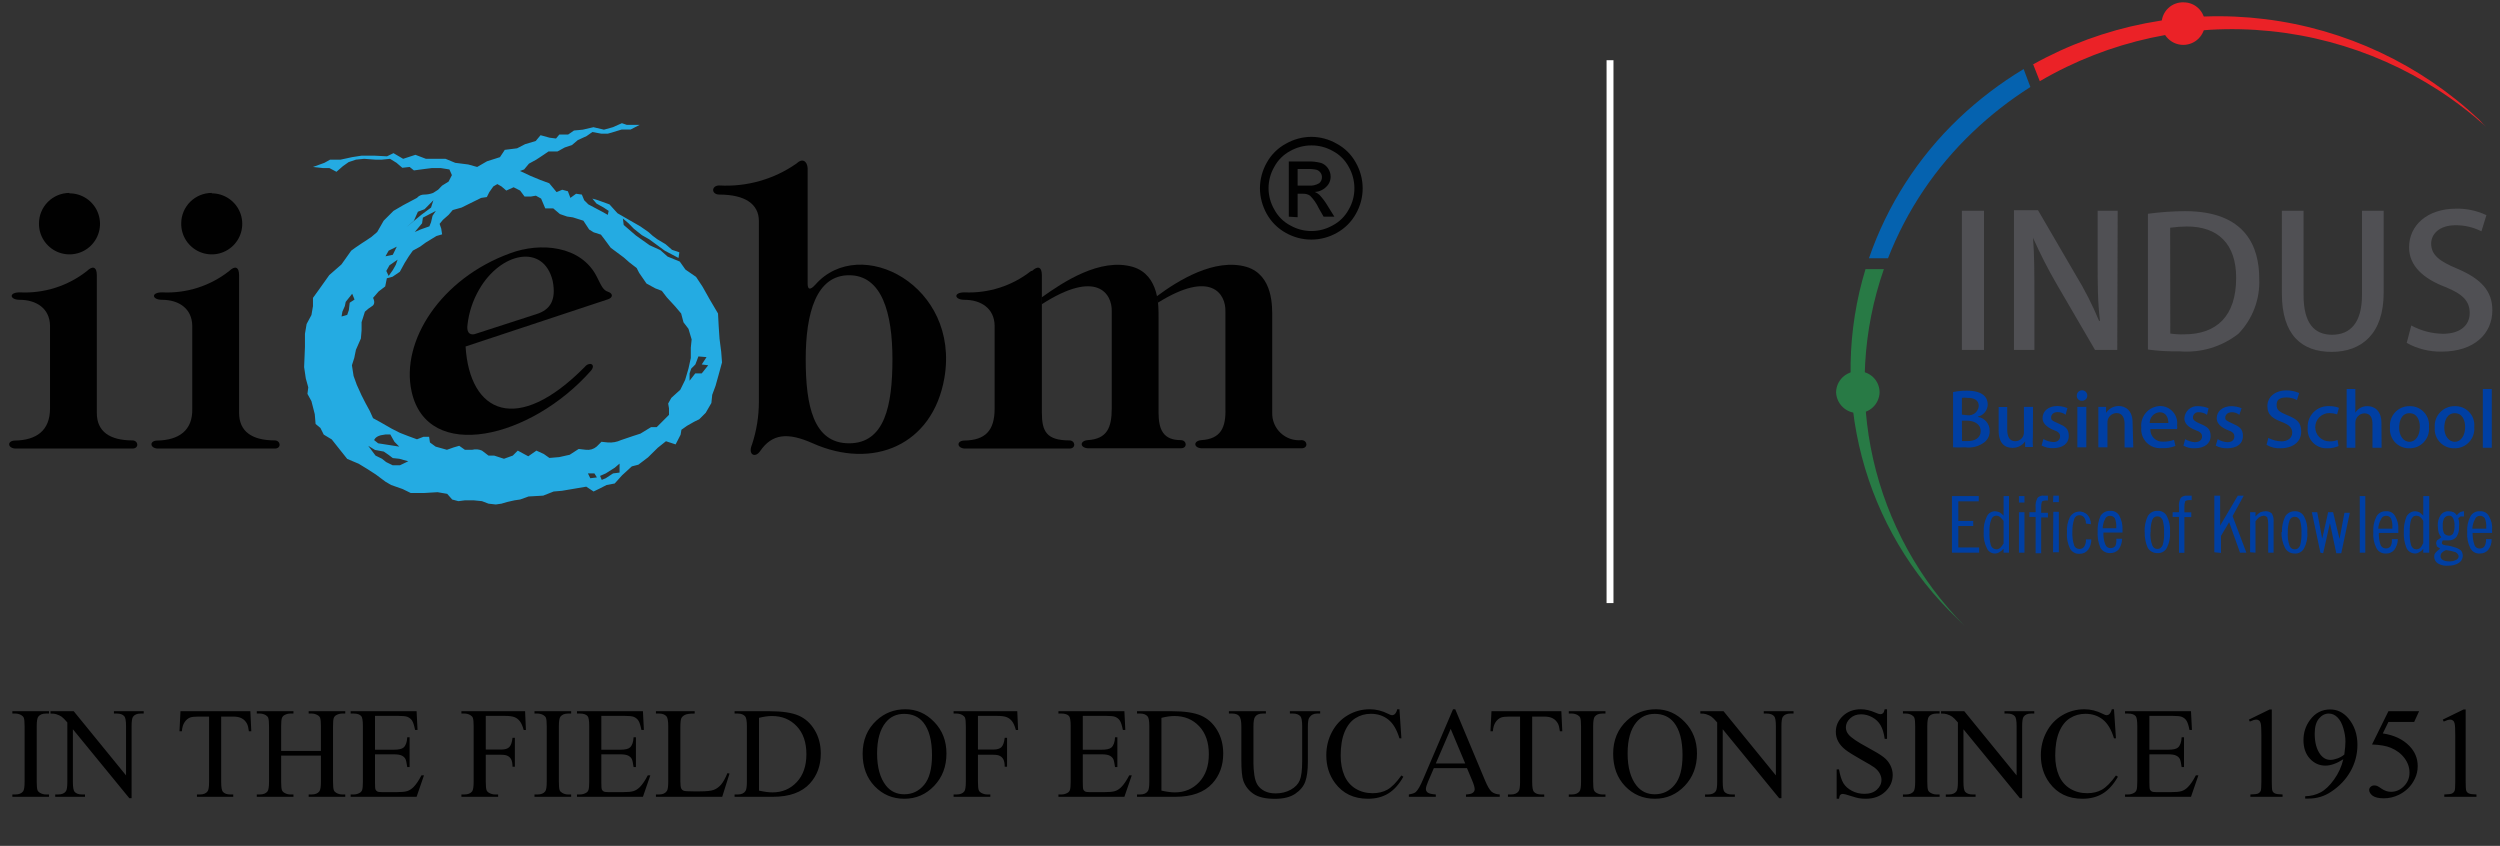 <svg width="266" height="90" viewBox="0 0 266 90" fill="none" xmlns="http://www.w3.org/2000/svg">
<rect x="0" y="0" width="266" height="90" fill="#333333" stroke="none"/>
<g clip-path="url(#clip0_570_23435)">
<path fill-rule="evenodd" clip-rule="evenodd" d="M43.439 49.078L42.483 48.813L41.793 48.74L41.352 48.402L40.838 48.049L39.897 47.873L39.177 47.432L39.956 48.475L40.647 48.813L41.088 49.166L41.778 49.504H42.557L43.439 49.078ZM42.483 47.52L41.969 47.006L41.528 46.227H41.014L40.5 46.315C39.897 46.477 39.809 46.829 39.809 46.829L40.235 47.167L42.483 47.52ZM37.473 31.254L37.723 31.871L37.208 32.209L37.12 32.988L36.944 33.502L36.341 33.678L36.43 33.164L36.694 32.562L36.782 32.121L37.473 31.254ZM42.307 27.624L41.44 28.227L41.102 28.829L41.352 29.358L41.793 28.741L42.116 28.168L42.307 27.624ZM42.219 26.243L41.352 26.669L41.014 27.272L41.793 27.11L42.219 26.243ZM46.377 22.437L46.025 22.952L45.863 23.642L45.687 24.083L44.732 24.421L44.129 24.686L44.908 23.76L44.996 23.157L46.377 22.437ZM46.113 21.306L45.172 22.261L44.467 22.526L44.041 23.481L43.262 24.157L44.82 22.863L45.863 22.085L46.113 21.306ZM65.921 49.327L65.406 49.768L64.451 50.371L63.849 50.635L64.025 51.061L64.451 50.885L65.23 50.371L65.921 50.282V49.327ZM62.556 50.371H63.246L63.511 50.797L62.805 50.885L62.556 50.371ZM74.311 37.925L75.178 37.998L74.663 38.777L75.354 38.865L74.663 39.732H73.973L73.37 40.511V39.732L73.547 39.218L73.987 38.777L74.311 37.925ZM53.871 20.277L53.357 19.837L52.916 19.587L52.49 19.837L52.064 20.439L51.8 20.968L51.197 21.056L50.33 21.482L49.111 22.085L48.17 22.349L47.729 22.863L47.127 23.392L46.774 23.819L46.95 24.333L47.039 24.935L46.436 25.112L45.305 25.802L44.702 26.243L43.924 26.669L43.497 27.272L43.057 27.977L42.542 28.917L41.764 29.446L41.161 29.608L40.985 30.475L40.294 31.004L39.692 31.695C39.692 31.695 40.03 32.297 39.603 32.562C39.322 32.733 39.061 32.935 38.825 33.164L38.472 34.281V35.148L38.399 36.015L37.87 37.219L37.693 38.087L37.444 38.865L37.62 39.997L37.958 40.937L38.472 42.069L38.913 42.935L39.339 43.714L39.692 44.493L40.471 44.919L41.675 45.61L42.542 46.051L43.409 46.389L44.364 46.741L45.055 46.477H45.657L45.746 47.079L46.348 47.52L47.553 47.858L48.258 47.608L48.861 47.432L49.463 47.858H50.242C50.59 47.77 50.957 47.801 51.285 47.946L51.976 48.475H52.578L53.622 48.813L54.562 48.475L55.091 47.946L56.208 48.549L57.075 47.946L57.853 48.299L58.456 48.725L59.499 48.637L60.616 48.387L61.571 47.77L62.35 47.858C62.551 47.883 62.756 47.866 62.951 47.808C63.146 47.749 63.326 47.652 63.481 47.52L63.996 47.006L64.686 47.079C65.16 47.115 65.636 47.029 66.067 46.829L67.361 46.389L68.139 46.139L69.271 45.448H69.873L71.181 44.14V43.45L71.093 42.935L71.431 42.333L72.386 41.466L72.9 40.423L73.253 39.218L73.503 38.087V36.984L73.591 36.117L73.253 34.986L72.724 34.295L72.474 33.355L71.813 32.576L70.946 31.636L70.417 30.945L69.726 30.681L68.786 30.166C68.433 29.637 68.007 29.035 68.007 29.035L67.743 28.521L66.964 27.918L66.361 27.389L64.98 26.361L64.275 25.406L63.937 24.965L63.158 24.715L62.688 24.421L62.071 23.481L60.954 23.128L60.337 23.04L59.573 22.775L58.867 22.173H58.015L57.574 21.13L57.016 20.821L56.502 20.909H55.811L55.341 20.277L54.65 19.925L53.871 20.277ZM33.3 17.765L34.519 17.324L35.122 16.986H36.239L37.458 16.721L38.487 16.56H39.794L41.176 16.633L41.866 16.295L42.895 16.898L44.203 16.472L45.319 16.898H47.406L48.435 17.324L49.816 17.5L50.771 17.765L51.814 17.162L53.196 16.721L53.71 15.943L55.017 15.781L55.87 15.34L57.001 15.002L57.516 14.385L58.471 14.65L59.161 14.738L59.514 14.312H60.454L61.072 13.886L62.012 13.797L63.143 13.533L64.26 13.797L65.215 13.533L66.17 13.107L66.685 13.283H68.066L67.096 13.783H66.141L65.274 14.047L64.671 14.223H63.981L63.026 14.047L62.423 14.473L61.468 14.914L60.866 15.428L60.087 15.693L59.308 16.119H58.353L57.839 16.472L57.06 16.986L56.281 17.412L55.767 18.029L55.326 18.191L56.458 18.72L57.486 19.146L58.441 19.499L59.22 20.439L59.822 20.189L60.425 20.351L60.689 21.056L61.292 20.615L61.909 20.703L62.159 21.306L62.6 21.747L64.069 22.526L64.671 22.863L64.76 22.437L64.231 22.085L63.467 21.659L63.026 21.13L63.628 21.306L64.848 21.747L65.7 22.687L66.92 23.392L68.125 24.083L68.992 24.686C69.287 24.972 69.606 25.233 69.947 25.464L70.814 25.979L71.504 26.581L72.283 26.846L72.195 27.448L70.725 26.669L69.08 25.464L68.301 25.023L67.434 24.333L66.876 23.76L66.273 23.246L66.361 23.936L67.654 25.053L69.124 26.096L70.255 26.61L71.034 27.301L72.327 27.83L72.93 28.682L74.061 29.461L74.752 30.504L75.53 31.886L76.397 33.355L76.471 34.751L76.559 36.044L76.735 37.425L76.823 38.557L76.471 39.85L76.133 41.055L75.78 42.01L75.692 42.877L75.09 43.92L74.399 44.611L73.885 44.86L73.106 45.301L72.503 45.727L72.415 46.256L71.886 47.285L70.858 46.947L69.991 47.638L68.947 48.666L67.919 49.445L67.228 49.621L66.185 50.576L65.406 51.443L64.539 51.605L63.849 51.958L63.158 52.296L62.379 51.781L60.822 52.046L59.778 52.222L58.911 52.296L57.795 52.736L56.237 52.825L55.341 53.148L54.738 53.236L53.96 53.412L53.357 53.589L52.755 53.677L51.976 53.589L51.285 53.324L50.418 53.236H49.463L48.773 53.324L48.111 53.148L47.582 52.545L46.554 52.369L45.084 52.457H43.703L42.836 52.031L41.617 51.605L41.014 51.252L39.971 50.474L39.031 49.871L38.163 49.342L36.944 48.828L35.915 47.535L35.298 46.756L34.446 46.242L34.093 45.536L33.579 45.11L33.491 44.067L33.138 42.686L32.712 41.907L32.8 41.216L32.536 40.261L32.359 39.056L32.447 36.896V35.515L32.624 34.472L33.138 33.517L33.3 32.576V31.695L33.99 30.739L35.034 29.27L36.327 28.139L37.37 26.669C37.37 26.669 38.061 26.155 38.487 25.89C38.913 25.626 39.53 25.2 39.53 25.2L40.133 24.686L40.823 23.481L41.866 22.437L42.895 21.835L44.364 21.056C44.459 20.942 44.578 20.851 44.713 20.789C44.848 20.728 44.995 20.699 45.143 20.703C45.465 20.701 45.783 20.641 46.084 20.527L46.613 20.189L47.039 19.748L47.729 19.322L48.082 18.632L47.818 18.029L46.892 17.882H45.951L45.246 17.97L44.041 18.132L43.586 17.765L42.807 17.853L42.19 17.324L41.499 16.898L40.632 16.986H39.941L38.737 16.898L37.87 16.986L37.091 17.25L36.488 17.677L35.798 18.279L35.048 17.882H34.358L33.3 17.765Z" fill="#24ABE2"/>
<path d="M7.38 20.571C8.025 20.568 8.657 20.758 9.194 21.116C9.731 21.473 10.149 21.983 10.396 22.58C10.642 23.176 10.705 23.832 10.576 24.465C10.448 25.097 10.134 25.677 9.674 26.131C9.215 26.584 8.631 26.89 7.997 27.009C7.362 27.129 6.707 27.057 6.114 26.803C5.521 26.549 5.017 26.123 4.667 25.581C4.316 25.039 4.135 24.405 4.147 23.76C4.151 22.904 4.493 22.084 5.098 21.478C5.704 20.873 6.524 20.531 7.38 20.527" fill="#010101"/>
<path d="M9.26 28.829C7.23 30.431 4.687 31.24 2.104 31.107C0.899 31.107 1.017 31.9 2.104 31.9C3.853 31.9 5.293 32.811 5.322 34.648V43.465C5.322 45.83 3.853 46.83 1.619 46.874C0.752 46.874 0.767 47.667 1.619 47.726H14.095C14.815 47.726 14.741 46.874 14.095 46.859C11.685 46.859 10.289 45.919 10.303 43.92V29.285C10.303 28.374 9.848 28.256 9.26 28.829Z" fill="#010101"/>
<path d="M22.529 20.571C23.174 20.571 23.804 20.763 24.339 21.123C24.875 21.482 25.291 21.993 25.535 22.59C25.779 23.187 25.839 23.843 25.709 24.474C25.579 25.105 25.264 25.684 24.804 26.136C24.344 26.587 23.76 26.892 23.126 27.011C22.492 27.129 21.837 27.056 21.245 26.802C20.653 26.547 20.15 26.121 19.8 25.58C19.451 25.038 19.27 24.404 19.282 23.76C19.286 22.901 19.63 22.079 20.238 21.473C20.847 20.867 21.67 20.527 22.529 20.527" fill="#010101"/>
<path d="M24.394 28.829C22.369 30.429 19.831 31.238 17.253 31.107C16.034 31.107 16.151 31.9 17.253 31.9C19.002 31.9 20.427 32.811 20.456 34.648V43.465C20.53 45.83 18.987 46.83 16.753 46.874C15.886 46.874 15.916 47.667 16.753 47.726H29.243C29.963 47.726 29.875 46.874 29.243 46.859C26.819 46.859 25.438 45.919 25.438 43.92V29.285C25.438 28.374 24.997 28.256 24.394 28.829Z" fill="#010101"/>
<path d="M58.809 29.902C57.839 25.846 53.239 26.846 50.977 30.813C50.309 31.962 49.888 33.239 49.742 34.56C49.639 35.251 49.889 35.677 50.477 35.559L57.06 33.428C58.529 32.973 59.205 31.959 58.809 29.902ZM63.525 29.491C64.01 30.46 64.172 30.872 64.701 31.048C65.23 31.224 65.245 31.651 64.701 31.841L49.537 36.867C49.977 43.993 55.032 46.315 62.218 39.042C62.688 38.454 63.437 38.733 62.894 39.424C56.516 46.668 45.466 49.313 43.791 41.642C42.616 36.294 46.906 29.623 54.283 26.948C57.457 25.758 61.85 26.096 63.525 29.491Z" fill="#010101"/>
<path d="M90.341 29.285C93.839 29.285 94.955 33.296 94.955 38.219C94.955 43.141 94.147 47.167 90.341 47.167C86.536 47.167 85.728 43.156 85.728 38.219C85.728 33.282 86.859 29.285 90.341 29.285ZM84.728 17.412C82.332 19.082 79.445 19.899 76.529 19.734C75.677 19.734 75.647 20.689 76.529 20.703C79.262 20.703 80.746 21.703 80.746 23.525V42.745C80.746 44.292 80.498 45.83 80.012 47.3C79.556 48.372 80.335 48.769 80.864 48.02C82.142 46.139 83.803 45.977 86.477 47.167C92.869 50.018 99.231 47.388 100.48 40.232C102.185 30.372 91.517 24.877 86.756 30.284C86.227 30.872 85.933 30.857 85.933 30.181V17.882C85.875 17.148 85.39 16.78 84.728 17.412Z" fill="#010101"/>
<path d="M109.709 28.829C107.698 30.415 105.184 31.224 102.626 31.107C101.406 31.107 101.524 31.9 102.626 31.9C104.375 31.9 105.8 32.811 105.829 34.648V43.465C105.829 45.83 104.83 46.83 102.626 46.874C101.759 46.874 101.789 47.667 102.626 47.726H113.793C114.514 47.726 114.425 46.874 113.793 46.859C111.369 46.859 110.855 45.919 110.855 43.92V29.285C110.855 28.374 110.414 28.256 109.811 28.829" fill="#010101"/>
<path d="M120.553 28.403C117.055 27.375 113.088 30.034 110.825 31.651V32.385C116.703 28.594 118.349 31.254 118.29 33.135V43.42C118.29 45.522 117.79 46.697 115.733 46.83C114.866 46.903 114.895 47.638 115.733 47.696H125.651C126.371 47.696 126.283 46.844 125.651 46.83C123.785 46.83 123.271 45.742 123.271 43.891V33.811C123.271 32.709 123.403 29.285 120.553 28.403Z" fill="#010101"/>
<path d="M132.646 28.403C129.237 27.404 125.299 29.873 123.095 31.518C123.095 31.753 123.095 31.989 123.198 32.209C128.869 28.668 130.442 31.283 130.383 33.135V43.42C130.456 45.522 129.883 46.697 127.826 46.83C126.959 46.903 126.974 47.638 127.826 47.697H138.494C139.214 47.697 139.126 46.844 138.494 46.83C138.089 46.87 137.681 46.823 137.296 46.692C136.911 46.561 136.558 46.349 136.262 46.071C135.965 45.792 135.732 45.454 135.577 45.078C135.422 44.702 135.35 44.297 135.364 43.891V33.811C135.364 32.709 135.496 29.285 132.646 28.403Z" fill="#010101"/>
<path d="M138.068 19.748H139.229C139.623 19.784 140.018 19.697 140.36 19.498C140.455 19.419 140.53 19.32 140.581 19.209C140.632 19.097 140.657 18.975 140.654 18.852C140.657 18.683 140.606 18.518 140.507 18.382C140.409 18.241 140.271 18.134 140.111 18.073C139.798 17.999 139.476 17.969 139.155 17.985H138.068V19.748ZM137.128 23.054V17.177H139.097C139.592 17.16 140.087 17.214 140.566 17.338C140.867 17.445 141.125 17.646 141.301 17.912C141.476 18.162 141.573 18.458 141.58 18.764C141.586 18.973 141.546 19.18 141.465 19.373C141.384 19.565 141.263 19.738 141.11 19.881C140.787 20.209 140.351 20.404 139.89 20.424C140.074 20.496 140.243 20.6 140.39 20.733C140.72 21.087 141.011 21.476 141.257 21.894L141.977 23.054H140.831L140.302 22.129C140.077 21.643 139.769 21.2 139.391 20.821C139.169 20.674 138.907 20.601 138.641 20.615H138.068V23.113L137.128 23.054ZM139.523 15.472C138.74 15.474 137.971 15.676 137.289 16.06C136.566 16.441 135.972 17.03 135.585 17.75C135.185 18.44 134.974 19.223 134.974 20.02C134.974 20.817 135.185 21.601 135.585 22.29C135.966 23.01 136.555 23.599 137.275 23.98C137.964 24.375 138.744 24.582 139.538 24.582C140.331 24.582 141.111 24.375 141.8 23.98C142.525 23.601 143.119 23.012 143.505 22.29C143.906 21.604 144.114 20.822 144.107 20.027C144.107 19.229 143.899 18.444 143.505 17.75C143.117 17.03 142.524 16.441 141.8 16.06C141.105 15.669 140.32 15.466 139.523 15.472ZM139.523 14.561C140.466 14.564 141.393 14.812 142.212 15.281C143.075 15.738 143.785 16.438 144.254 17.294C144.73 18.127 144.984 19.068 144.989 20.027C144.989 20.981 144.741 21.918 144.269 22.746C143.798 23.599 143.095 24.302 142.241 24.774C141.413 25.245 140.476 25.493 139.523 25.493C138.57 25.493 137.633 25.245 136.804 24.774C135.951 24.302 135.248 23.599 134.777 22.746C134.312 21.915 134.064 20.98 134.057 20.027C134.062 19.068 134.315 18.127 134.791 17.294C135.265 16.441 135.974 15.742 136.834 15.281C137.654 14.815 138.58 14.567 139.523 14.561Z" fill="#010101"/>
<path d="M208.746 37.234H211.097V22.423H208.746V37.234ZM225.321 22.423H223.19V27.889C223.19 30.255 223.19 32.15 223.44 34.134H223.337C222.634 32.435 221.799 30.794 220.839 29.226L216.843 22.364H214.286V37.234H216.46V31.68C216.46 29.094 216.46 27.198 216.314 25.303C217.075 27.013 217.928 28.681 218.87 30.299L222.911 37.234H225.277L225.321 22.423ZM228.539 37.19C229.654 37.343 230.779 37.407 231.904 37.381C234.151 37.57 236.387 36.904 238.163 35.515C238.915 34.739 239.499 33.817 239.881 32.806C240.262 31.795 240.433 30.717 240.382 29.637C240.382 26.361 239.03 22.467 232.492 22.467C231.169 22.474 229.849 22.567 228.539 22.746V37.19ZM230.905 24.23C231.494 24.148 232.088 24.104 232.683 24.098C236.003 24.098 237.928 25.949 237.928 29.564C237.928 33.634 235.857 35.574 232.389 35.574C231.897 35.592 231.405 35.563 230.919 35.486L230.905 24.23ZM253.622 22.423H251.315V31.401C251.315 34.34 250.066 35.618 248.141 35.618C246.216 35.618 245.099 34.369 245.099 31.401V22.423H242.792V31.239C242.792 35.647 244.908 37.44 248.082 37.44C251.256 37.44 253.622 35.544 253.622 31.151V22.423ZM264.554 22.893C263.549 22.416 262.448 22.18 261.336 22.202C258.294 22.202 256.325 23.951 256.325 26.317C256.325 28.3 257.868 29.652 260.175 30.534C261.997 31.269 262.776 32.003 262.776 33.311C262.776 34.619 261.762 35.515 259.925 35.515C258.749 35.495 257.595 35.193 256.56 34.633L256.075 36.485C257.211 37.117 258.494 37.436 259.793 37.411C263.246 37.411 265.186 35.515 265.186 33.002C265.186 30.96 263.981 29.667 261.468 28.594C259.543 27.801 258.676 27.125 258.676 25.905C258.676 24.98 259.455 23.966 261.277 23.966C262.231 23.959 263.174 24.181 264.025 24.612L264.554 22.893Z" fill="#505054"/>
<path d="M210.436 44.331C210.732 44.266 210.997 44.102 211.189 43.868C211.38 43.633 211.488 43.341 211.494 43.038C211.494 42.436 211.156 41.569 209.275 41.569C208.781 41.565 208.289 41.615 207.806 41.716V47.593C208.222 47.62 208.639 47.62 209.055 47.593C209.427 47.646 209.806 47.624 210.169 47.528C210.532 47.432 210.873 47.264 211.171 47.035C211.346 46.889 211.486 46.704 211.578 46.495C211.669 46.286 211.711 46.058 211.7 45.83C211.704 45.476 211.579 45.132 211.35 44.862C211.12 44.592 210.801 44.414 210.451 44.361L210.436 44.331ZM208.746 44.111V42.333C208.941 42.302 209.139 42.302 209.334 42.333C209.951 42.333 210.539 42.509 210.539 43.2C210.528 43.345 210.488 43.487 210.42 43.616C210.353 43.745 210.26 43.859 210.148 43.951C210.035 44.043 209.905 44.111 209.765 44.151C209.625 44.192 209.478 44.203 209.334 44.184L208.746 44.111ZM208.746 44.758H209.275C209.995 44.758 210.744 45.081 210.744 45.86C210.744 46.638 210.069 46.932 209.349 46.932H208.761L208.746 44.758ZM216.314 43.288H215.344V45.977C215.35 46.101 215.331 46.225 215.288 46.342C215.245 46.458 215.179 46.565 215.094 46.655C215.009 46.746 214.906 46.818 214.793 46.868C214.679 46.918 214.557 46.945 214.433 46.947C213.801 46.947 213.566 46.433 213.566 45.698V43.303H212.655V45.801C212.655 47.197 213.331 47.652 214.124 47.652C214.389 47.657 214.65 47.596 214.886 47.475C215.122 47.355 215.324 47.179 215.476 46.962V47.564H216.299C216.274 47.163 216.274 46.76 216.299 46.359L216.314 43.288ZM219.972 43.42C219.635 43.285 219.277 43.211 218.914 43.2C217.945 43.2 217.327 43.744 217.327 44.493C217.327 44.993 217.709 45.419 218.474 45.742C219.003 45.918 219.194 46.109 219.194 46.433C219.194 46.756 218.958 47.035 218.474 47.035C218.1 47.015 217.737 46.904 217.416 46.712L217.225 47.402C217.595 47.599 218.01 47.696 218.429 47.682C219.487 47.682 220.119 47.182 220.119 46.389C220.119 45.595 219.737 45.375 219.003 45.051C218.268 44.728 218.238 44.669 218.238 44.405C218.238 44.14 218.474 43.846 218.914 43.846C219.226 43.845 219.529 43.943 219.781 44.126L219.972 43.42ZM222.088 42.083C222.088 41.935 222.029 41.793 221.925 41.688C221.82 41.584 221.678 41.525 221.53 41.525C221.382 41.525 221.24 41.584 221.135 41.688C221.03 41.793 220.972 41.935 220.972 42.083C220.965 42.157 220.975 42.231 220.999 42.301C221.024 42.37 221.064 42.434 221.115 42.487C221.167 42.54 221.229 42.581 221.298 42.608C221.367 42.635 221.441 42.646 221.515 42.642C221.589 42.646 221.663 42.635 221.732 42.609C221.802 42.583 221.865 42.544 221.919 42.493C221.972 42.442 222.015 42.381 222.044 42.313C222.073 42.245 222.088 42.172 222.088 42.098V42.083ZM221.985 43.288H221.03V47.593H221.985V43.288ZM226.908 44.949C226.908 43.656 226.129 43.2 225.438 43.2C225.169 43.198 224.904 43.264 224.668 43.392C224.431 43.521 224.231 43.708 224.087 43.935V43.288H223.264V47.593H224.234V45.007C224.224 44.874 224.241 44.741 224.284 44.615C224.327 44.489 224.395 44.373 224.485 44.274C224.574 44.175 224.682 44.095 224.803 44.039C224.924 43.983 225.055 43.953 225.189 43.949C225.821 43.949 226.056 44.464 226.056 45.11V47.608H226.981L226.908 44.949ZM231.316 46.8C230.944 46.934 230.551 46.998 230.155 46.991C229.976 47.004 229.795 46.978 229.627 46.916C229.458 46.853 229.304 46.756 229.176 46.629C229.048 46.502 228.949 46.35 228.884 46.182C228.82 46.014 228.792 45.834 228.803 45.654H231.639C231.671 45.529 231.671 45.397 231.639 45.272C231.675 45.015 231.655 44.753 231.582 44.505C231.508 44.256 231.382 44.026 231.212 43.83C231.043 43.634 230.833 43.476 230.598 43.367C230.362 43.259 230.106 43.202 229.847 43.2C229.559 43.206 229.275 43.273 229.014 43.395C228.753 43.517 228.52 43.692 228.331 43.909C228.141 44.126 227.999 44.38 227.914 44.656C227.828 44.931 227.801 45.221 227.834 45.507C227.807 45.798 227.844 46.091 227.943 46.366C228.042 46.641 228.2 46.891 228.406 47.099C228.612 47.306 228.861 47.466 229.135 47.566C229.409 47.667 229.702 47.706 229.994 47.682C230.495 47.714 230.997 47.634 231.463 47.447L231.316 46.8ZM228.73 45.007C228.726 44.717 228.833 44.436 229.03 44.223C229.227 44.01 229.498 43.88 229.788 43.861C230.508 43.861 230.714 44.508 230.714 45.007H228.73ZM234.99 43.435C234.638 43.296 234.265 43.221 233.888 43.215C233.706 43.201 233.523 43.223 233.35 43.281C233.177 43.339 233.017 43.431 232.88 43.551C232.743 43.672 232.632 43.819 232.552 43.983C232.473 44.147 232.427 44.325 232.418 44.508C232.418 45.007 232.756 45.433 233.579 45.757C234.108 45.933 234.299 46.124 234.299 46.447C234.299 46.771 234.049 47.05 233.52 47.05C233.162 47.023 232.814 46.912 232.506 46.727L232.315 47.417C232.683 47.621 233.1 47.718 233.52 47.696C234.534 47.696 235.21 47.197 235.21 46.403C235.21 45.61 234.828 45.389 234.049 45.066C233.52 44.831 233.329 44.684 233.329 44.419C233.328 44.34 233.345 44.26 233.377 44.187C233.41 44.114 233.458 44.049 233.518 43.996C233.578 43.943 233.648 43.904 233.725 43.881C233.801 43.857 233.882 43.851 233.961 43.861C234.272 43.86 234.576 43.958 234.828 44.14L234.99 43.435ZM238.501 43.435C238.165 43.297 237.807 43.222 237.443 43.215C236.488 43.215 235.857 43.758 235.857 44.508C235.857 45.007 236.239 45.433 237.017 45.757C237.546 45.933 237.737 46.124 237.737 46.447C237.737 46.771 237.502 47.05 237.017 47.05C236.643 47.032 236.28 46.921 235.959 46.727L235.754 47.417C236.124 47.614 236.539 47.71 236.959 47.696C238.031 47.696 238.648 47.197 238.648 46.403C238.648 45.61 238.266 45.389 237.546 45.066C236.826 44.743 236.768 44.684 236.768 44.419C236.768 44.155 237.017 43.861 237.443 43.861C237.742 43.855 238.033 43.954 238.266 44.14L238.501 43.435ZM244.629 41.819C244.204 41.629 243.742 41.534 243.277 41.539C242.072 41.539 241.249 42.23 241.249 43.215C241.249 44.199 241.881 44.552 242.836 44.919C243.556 45.198 243.894 45.522 243.894 46.036C243.894 46.55 243.468 46.962 242.748 46.962C242.261 46.947 241.783 46.822 241.352 46.594L241.161 47.329C241.604 47.593 242.115 47.721 242.63 47.696C244.026 47.696 244.849 46.962 244.849 45.933C244.849 44.904 244.364 44.596 243.38 44.184C242.395 43.773 242.234 43.582 242.234 43.068C242.234 42.553 242.513 42.289 243.292 42.289C243.677 42.289 244.055 42.385 244.394 42.568L244.629 41.819ZM248.714 46.815C248.439 46.926 248.143 46.976 247.847 46.962C247.447 46.962 247.064 46.803 246.782 46.52C246.499 46.238 246.341 45.855 246.341 45.456C246.341 45.056 246.499 44.673 246.782 44.391C247.064 44.108 247.447 43.949 247.847 43.949C248.126 43.956 248.403 44 248.67 44.082L248.861 43.391C248.537 43.269 248.193 43.209 247.847 43.215C247.539 43.195 247.23 43.242 246.942 43.351C246.653 43.46 246.391 43.629 246.173 43.847C245.954 44.066 245.785 44.328 245.676 44.616C245.567 44.905 245.52 45.214 245.54 45.522C245.514 45.809 245.55 46.098 245.647 46.37C245.743 46.641 245.897 46.889 246.098 47.096C246.299 47.302 246.542 47.463 246.811 47.566C247.08 47.67 247.368 47.714 247.656 47.696C248.055 47.703 248.451 47.623 248.817 47.461L248.714 46.815ZM253.386 45.007C253.386 43.67 252.608 43.215 251.917 43.215C251.657 43.204 251.4 43.262 251.17 43.383C250.94 43.505 250.747 43.685 250.609 43.905V41.393H249.684V47.638H250.609V44.993C250.605 44.733 250.703 44.481 250.881 44.292C251.059 44.102 251.305 43.99 251.564 43.979C252.24 43.979 252.431 44.493 252.431 45.139V47.638H253.401L253.386 45.007ZM256.413 43.215C256.12 43.205 255.828 43.258 255.557 43.37C255.286 43.482 255.042 43.651 254.842 43.866C254.641 44.08 254.489 44.335 254.395 44.613C254.301 44.891 254.268 45.186 254.297 45.477C254.268 45.76 254.299 46.045 254.388 46.315C254.478 46.584 254.623 46.832 254.814 47.041C255.006 47.251 255.239 47.418 255.5 47.531C255.76 47.643 256.041 47.7 256.325 47.696C256.619 47.706 256.911 47.653 257.182 47.541C257.453 47.429 257.697 47.26 257.897 47.045C258.097 46.831 258.25 46.576 258.344 46.298C258.437 46.02 258.471 45.725 258.441 45.433C258.47 45.151 258.439 44.866 258.35 44.596C258.261 44.327 258.116 44.079 257.925 43.87C257.733 43.66 257.5 43.493 257.239 43.38C256.979 43.268 256.697 43.211 256.413 43.215ZM257.471 45.433C257.471 46.315 257.045 47.006 256.369 47.006C255.693 47.006 255.267 46.315 255.267 45.536C255.267 44.758 255.546 43.964 256.369 43.964C257.192 43.964 257.471 44.743 257.471 45.433ZM261.189 43.215C260.896 43.21 260.606 43.266 260.336 43.38C260.067 43.493 259.824 43.662 259.624 43.875C259.423 44.088 259.269 44.341 259.172 44.617C259.074 44.893 259.036 45.186 259.058 45.477C259.034 45.763 259.069 46.05 259.162 46.32C259.256 46.591 259.405 46.839 259.6 47.048C259.796 47.257 260.033 47.423 260.296 47.535C260.56 47.647 260.844 47.702 261.13 47.696C261.424 47.706 261.717 47.653 261.988 47.541C262.26 47.429 262.505 47.26 262.706 47.046C262.908 46.832 263.062 46.577 263.157 46.299C263.253 46.021 263.288 45.726 263.261 45.433C263.29 45.147 263.258 44.858 263.167 44.585C263.075 44.313 262.926 44.063 262.73 43.853C262.533 43.642 262.294 43.477 262.029 43.367C261.763 43.257 261.476 43.205 261.189 43.215ZM262.291 45.433C262.291 46.315 261.865 47.006 261.189 47.006C260.513 47.006 260.072 46.315 260.072 45.536C260.072 44.758 260.366 43.964 261.189 43.964C262.012 43.964 262.291 44.743 262.291 45.433ZM265.127 41.393H264.172V47.638H265.127V41.393Z" fill="#003FA3"/>
<path fill-rule="evenodd" clip-rule="evenodd" d="M198.489 28.638H200.444C198.178 35.135 197.783 42.137 199.303 48.847C200.823 55.557 204.196 61.706 209.04 66.593L208.276 65.843C203.355 61.159 199.834 55.199 198.105 48.629C196.377 42.059 196.51 35.137 198.489 28.638Z" fill="#287A45"/>
<path d="M216.299 6.774L217.034 8.64C224.437 4.308 233.027 2.441 241.56 3.31C250.094 4.179 258.131 7.739 264.51 13.474C264.255 13.244 264.015 12.998 263.79 12.739C257.525 6.842 249.544 3.092 241.005 2.036C232.466 0.979 223.813 2.669 216.299 6.862" fill="#EB2227"/>
<path fill-rule="evenodd" clip-rule="evenodd" d="M215.314 7.347L216.034 9.257C213.838 10.648 211.786 12.252 209.906 14.047C205.948 17.806 202.867 22.392 200.884 27.477H198.856C200.806 21.828 204.081 16.729 208.408 12.607C210.512 10.608 212.827 8.844 215.314 7.347Z" fill="#0562AF"/>
<path d="M207.688 58.805V52.781H210.538V53.339H208.363V55.425H209.95V55.969H208.363V58.247H210.582V58.805H207.688ZM213.756 58.805H213.183V58.379C213.062 58.529 212.912 58.654 212.742 58.746C212.603 58.839 212.44 58.89 212.272 58.893C212.088 58.897 211.908 58.845 211.754 58.746C211.599 58.647 211.478 58.503 211.405 58.335C211.14 57.803 211.023 57.209 211.067 56.616C211.029 56.042 211.146 55.469 211.405 54.955C211.478 54.787 211.599 54.644 211.754 54.544C211.908 54.445 212.088 54.394 212.272 54.397C212.433 54.409 212.591 54.443 212.742 54.5C212.903 54.604 213.051 54.728 213.183 54.867V52.781H213.756V58.805ZM213.183 57.821V55.425C213.036 55.234 212.889 55.102 212.801 54.999C212.685 54.916 212.547 54.87 212.404 54.867C212.283 54.867 212.165 54.907 212.069 54.982C211.973 55.056 211.905 55.161 211.875 55.279C211.715 55.69 211.65 56.132 211.684 56.572C211.65 57.066 211.7 57.563 211.831 58.041C211.877 58.158 211.955 58.259 212.057 58.332C212.158 58.405 212.279 58.447 212.404 58.452C212.547 58.45 212.685 58.403 212.801 58.32C212.951 58.172 213.08 58.004 213.183 57.821ZM214.814 52.781H215.402V53.471H214.814V52.781ZM214.814 54.5H215.402V58.805H214.814V54.5ZM217.9 52.736V53.251H217.753H217.65C217.515 53.245 217.382 53.281 217.268 53.354C217.202 53.547 217.172 53.752 217.18 53.956V54.559H217.9V55.058H217.18V58.864H216.592V54.999H215.931V54.5H216.592V53.986C216.55 53.634 216.622 53.279 216.798 52.972C216.882 52.883 216.986 52.816 217.1 52.775C217.215 52.734 217.338 52.721 217.459 52.736H217.9ZM218.473 52.736H219.061V53.427H218.444L218.473 52.736ZM218.473 54.456H219.061V58.761H218.444L218.473 54.456ZM221.941 55.705C221.954 55.474 221.886 55.245 221.75 55.058C221.694 54.982 221.621 54.921 221.537 54.88C221.452 54.839 221.359 54.819 221.265 54.823C221.136 54.815 221.009 54.852 220.905 54.927C220.801 55.002 220.725 55.11 220.692 55.234C220.555 55.666 220.49 56.118 220.501 56.572C220.476 57.069 220.541 57.566 220.692 58.041C220.735 58.155 220.815 58.253 220.918 58.319C221.021 58.385 221.143 58.416 221.265 58.408C221.359 58.412 221.452 58.392 221.537 58.351C221.621 58.31 221.694 58.249 221.75 58.173C221.898 57.942 221.965 57.668 221.941 57.395H222.514C222.526 57.789 222.407 58.176 222.176 58.496C222.069 58.635 221.93 58.745 221.772 58.82C221.613 58.894 221.44 58.929 221.265 58.923C221.06 58.938 220.855 58.894 220.675 58.794C220.495 58.695 220.347 58.546 220.251 58.364C219.989 57.831 219.877 57.237 219.928 56.645C219.882 56.072 219.994 55.498 220.251 54.985C220.348 54.83 220.479 54.7 220.635 54.604C220.79 54.508 220.966 54.45 221.148 54.432C221.33 54.415 221.513 54.441 221.684 54.506C221.854 54.571 222.008 54.674 222.132 54.808C222.357 55.08 222.477 55.425 222.47 55.778L221.941 55.705ZM225.173 57.321H225.791C225.787 57.738 225.653 58.144 225.408 58.482C225.297 58.599 225.163 58.693 225.013 58.756C224.864 58.819 224.704 58.851 224.542 58.849C224.331 58.861 224.121 58.815 223.935 58.717C223.749 58.618 223.593 58.471 223.484 58.291C223.255 57.748 223.154 57.16 223.19 56.572C223.16 56.003 223.26 55.435 223.484 54.911C223.593 54.731 223.749 54.584 223.935 54.485C224.121 54.387 224.331 54.341 224.542 54.353C224.733 54.341 224.924 54.383 225.092 54.474C225.261 54.565 225.401 54.701 225.497 54.867C225.735 55.319 225.852 55.826 225.835 56.337V56.513V56.66H223.807C223.777 57.101 223.848 57.543 224.013 57.953C224.054 58.069 224.133 58.167 224.237 58.234C224.34 58.3 224.463 58.331 224.586 58.32C224.679 58.321 224.772 58.301 224.856 58.26C224.94 58.219 225.013 58.159 225.071 58.085C225.171 57.859 225.207 57.61 225.173 57.365V57.321ZM223.704 56.204H225.173V56.087C225.19 55.771 225.139 55.456 225.026 55.161C224.97 55.072 224.892 55 224.799 54.951C224.706 54.902 224.602 54.878 224.497 54.882C224.382 54.879 224.268 54.913 224.173 54.979C224.078 55.045 224.006 55.139 223.968 55.249C223.814 55.56 223.728 55.901 223.719 56.248L223.704 56.204ZM228.817 56.572C228.768 57.07 228.833 57.572 229.009 58.041C229.046 58.151 229.118 58.245 229.213 58.311C229.308 58.377 229.422 58.411 229.537 58.408C229.831 58.408 229.964 58.276 230.111 57.997C230.234 57.557 230.283 57.101 230.257 56.645C230.279 56.209 230.229 55.772 230.111 55.352C229.964 55.073 229.831 54.941 229.537 54.941C229.422 54.938 229.308 54.971 229.213 55.038C229.118 55.104 229.046 55.198 229.009 55.308C228.859 55.727 228.799 56.172 228.832 56.616L228.817 56.572ZM228.186 56.572C228.166 55.999 228.282 55.43 228.524 54.911C228.633 54.731 228.789 54.584 228.975 54.485C229.162 54.387 229.371 54.341 229.582 54.353C229.78 54.342 229.977 54.389 230.149 54.489C230.321 54.588 230.461 54.734 230.551 54.911C230.814 55.423 230.931 55.998 230.889 56.572C230.936 57.165 230.819 57.76 230.551 58.291C230.461 58.468 230.321 58.614 230.149 58.713C229.977 58.812 229.78 58.86 229.582 58.849C229.371 58.861 229.162 58.815 228.975 58.717C228.789 58.618 228.633 58.471 228.524 58.291C228.288 57.765 228.178 57.191 228.2 56.616L228.186 56.572ZM233.196 52.692V53.207H233.005H232.902C232.768 53.208 232.637 53.243 232.52 53.309C232.447 53.502 232.412 53.706 232.418 53.912V54.514H233.152V55.014H232.418V58.82H231.844V54.999H231.169V54.5H231.844V53.986C231.8 53.636 231.867 53.281 232.035 52.972C232.125 52.886 232.231 52.822 232.348 52.781C232.465 52.74 232.588 52.725 232.711 52.736H233.196V52.692ZM235.606 58.761V52.736H236.223V55.925L238.104 52.736H238.736L237.546 54.911L239.015 58.805H238.339L237.178 55.558L236.311 57.027V58.834L235.606 58.761ZM239.412 58.761V54.5H239.985V54.955C240.132 54.773 240.311 54.618 240.514 54.5C240.684 54.437 240.862 54.403 241.043 54.397C241.166 54.389 241.288 54.406 241.404 54.447C241.521 54.487 241.627 54.55 241.719 54.632C241.873 54.899 241.94 55.207 241.91 55.514V58.805H241.337V55.705C241.34 55.48 241.305 55.256 241.234 55.043C241.133 54.94 240.997 54.877 240.852 54.867C240.678 54.886 240.512 54.947 240.367 55.043C240.218 55.165 240.089 55.309 239.985 55.47V58.805L239.412 58.761ZM243.423 56.616C243.382 57.114 243.447 57.614 243.614 58.085C243.656 58.195 243.731 58.289 243.828 58.354C243.926 58.42 244.041 58.454 244.158 58.452C244.437 58.452 244.584 58.32 244.731 58.041C244.847 57.6 244.896 57.145 244.878 56.689C244.892 56.253 244.843 55.818 244.731 55.396C244.584 55.117 244.437 54.985 244.158 54.985C244.041 54.983 243.926 55.017 243.828 55.083C243.731 55.148 243.656 55.242 243.614 55.352C243.472 55.758 243.407 56.186 243.423 56.616ZM242.806 56.616C242.78 56.043 242.896 55.472 243.144 54.955C243.248 54.781 243.397 54.637 243.575 54.539C243.754 54.441 243.955 54.392 244.158 54.397C244.361 54.382 244.564 54.428 244.741 54.527C244.919 54.626 245.063 54.775 245.157 54.955C245.426 55.465 245.544 56.041 245.495 56.616C245.549 57.209 245.432 57.806 245.157 58.335C245.063 58.515 244.919 58.664 244.741 58.763C244.564 58.862 244.361 58.908 244.158 58.893C243.955 58.898 243.754 58.85 243.575 58.752C243.397 58.653 243.248 58.51 243.144 58.335C242.87 57.804 242.734 57.213 242.747 56.616H242.806ZM246.891 58.805L245.98 54.5H246.553L247.082 57.321V57.6C247.082 57.688 247.082 57.821 247.082 57.968C247.06 57.846 247.06 57.722 247.082 57.6V57.321L247.714 54.5H248.243L248.919 57.321V57.541C248.901 57.683 248.901 57.826 248.919 57.968V57.556V57.38L249.448 54.559H250.021L249.11 58.864H248.581L247.905 55.661L247.185 58.864L246.891 58.805ZM251.079 52.781H251.667V58.805H251.079V52.781ZM254.547 57.365H255.134C255.125 57.784 254.987 58.189 254.738 58.526C254.63 58.648 254.496 58.745 254.346 58.808C254.196 58.872 254.034 58.901 253.871 58.893C253.666 58.907 253.462 58.861 253.282 58.763C253.102 58.664 252.955 58.515 252.857 58.335C252.589 57.804 252.472 57.209 252.519 56.616C252.478 56.042 252.594 55.467 252.857 54.955C252.955 54.775 253.102 54.627 253.282 54.528C253.462 54.429 253.666 54.383 253.871 54.397C254.065 54.377 254.261 54.415 254.434 54.506C254.607 54.598 254.748 54.739 254.841 54.911C255.103 55.354 255.221 55.868 255.179 56.381V56.704H253.107C253.094 57.143 253.158 57.581 253.298 57.997C253.343 58.093 253.412 58.176 253.498 58.238C253.584 58.301 253.685 58.34 253.79 58.353C253.896 58.367 254.003 58.353 254.102 58.314C254.201 58.275 254.288 58.211 254.356 58.129C254.481 57.895 254.527 57.627 254.488 57.365H254.547ZM253.077 56.248H254.547V56.087C254.57 55.771 254.52 55.454 254.4 55.161C254.346 55.07 254.268 54.996 254.175 54.947C254.081 54.898 253.976 54.875 253.871 54.882C253.755 54.881 253.643 54.916 253.548 54.981C253.453 55.047 253.381 55.141 253.342 55.249C253.166 55.554 253.065 55.897 253.048 56.248H253.077ZM258.47 58.805H257.838V58.379C257.734 58.539 257.586 58.666 257.412 58.746C257.284 58.841 257.13 58.892 256.971 58.893C256.783 58.891 256.599 58.838 256.439 58.74C256.278 58.641 256.148 58.501 256.06 58.335C255.84 57.789 255.74 57.203 255.766 56.616C255.745 56.048 255.845 55.481 256.06 54.955C256.148 54.789 256.278 54.649 256.439 54.551C256.599 54.452 256.783 54.399 256.971 54.397C257.123 54.403 257.273 54.438 257.412 54.5C257.565 54.609 257.708 54.732 257.838 54.867V52.781H258.47V58.805ZM257.838 57.821V55.425C257.753 55.264 257.638 55.119 257.5 54.999C257.386 54.923 257.255 54.877 257.118 54.867C256.824 54.867 256.692 54.999 256.545 55.279C256.425 55.699 256.376 56.135 256.398 56.572C256.364 57.066 256.414 57.563 256.545 58.041C256.692 58.32 256.824 58.452 257.118 58.452C257.255 58.442 257.386 58.397 257.5 58.32C257.636 58.176 257.741 58.006 257.809 57.821H257.838ZM259.763 57.174C259.651 57.035 259.557 56.882 259.484 56.718C259.415 56.46 259.38 56.193 259.381 55.925C259.356 55.535 259.46 55.149 259.675 54.823C259.77 54.682 259.899 54.569 260.052 54.494C260.204 54.42 260.373 54.386 260.542 54.397C260.723 54.398 260.902 54.433 261.071 54.5C261.207 54.58 261.323 54.69 261.409 54.823C261.503 54.698 261.618 54.589 261.747 54.5C261.88 54.437 262.025 54.401 262.173 54.397V54.955H262.085H261.982H261.791L261.556 55.146C261.606 55.278 261.636 55.417 261.644 55.558C261.666 55.728 261.666 55.901 261.644 56.072C261.665 56.445 261.568 56.816 261.365 57.13C261.264 57.249 261.137 57.343 260.995 57.407C260.853 57.471 260.698 57.502 260.542 57.497H260.351H260.16H259.91L259.822 57.688V57.865L259.969 57.968C260.142 58.015 260.319 58.044 260.498 58.056C260.693 58.085 260.885 58.135 261.071 58.203C261.356 58.262 261.623 58.388 261.85 58.57C261.928 58.672 261.984 58.789 262.015 58.914C262.045 59.038 262.048 59.168 262.024 59.295C262.001 59.421 261.951 59.541 261.878 59.646C261.804 59.752 261.71 59.841 261.6 59.907C261.268 60.106 260.884 60.203 260.498 60.186C260.115 60.23 259.728 60.147 259.396 59.951C259.272 59.873 259.171 59.764 259.101 59.636C259.032 59.507 258.997 59.363 258.999 59.217C258.997 59.066 259.05 58.92 259.146 58.805C259.287 58.642 259.451 58.498 259.631 58.379L259.293 58.144L259.205 57.821C259.209 57.708 259.239 57.597 259.293 57.497C259.449 57.402 259.596 57.294 259.734 57.174H259.763ZM260.292 58.526C260.115 58.579 259.953 58.675 259.822 58.805C259.727 58.904 259.675 59.036 259.675 59.172C259.674 59.256 259.696 59.338 259.737 59.41C259.778 59.482 259.838 59.542 259.91 59.584C260.12 59.686 260.352 59.736 260.586 59.731C260.834 59.744 261.082 59.693 261.306 59.584C261.385 59.557 261.454 59.508 261.506 59.443C261.558 59.378 261.591 59.299 261.6 59.217C261.6 59.026 261.497 58.893 261.262 58.746C260.936 58.643 260.602 58.57 260.263 58.526H260.292ZM260.586 54.867C260.481 54.864 260.377 54.887 260.284 54.936C260.192 54.985 260.113 55.058 260.057 55.146C259.938 55.388 259.887 55.657 259.91 55.925C259.885 56.212 259.936 56.501 260.057 56.763C260.125 56.836 260.206 56.894 260.297 56.934C260.388 56.975 260.486 56.996 260.586 56.998C260.671 56.997 260.754 56.975 260.829 56.934C260.903 56.893 260.966 56.834 261.012 56.763C261.133 56.501 261.184 56.212 261.159 55.925C261.182 55.657 261.131 55.388 261.012 55.146C260.977 55.056 260.914 54.98 260.831 54.93C260.749 54.879 260.653 54.857 260.557 54.867H260.586ZM264.539 57.365H265.112C265.128 57.785 264.992 58.197 264.73 58.526C264.621 58.647 264.487 58.742 264.337 58.805C264.187 58.869 264.025 58.899 263.863 58.893C263.657 58.911 263.452 58.867 263.271 58.768C263.091 58.668 262.944 58.518 262.849 58.335C262.581 57.804 262.464 57.209 262.511 56.616C262.469 56.042 262.586 55.467 262.849 54.955C262.944 54.773 263.091 54.622 263.271 54.523C263.452 54.423 263.657 54.38 263.863 54.397C264.055 54.38 264.248 54.419 264.417 54.511C264.587 54.602 264.726 54.741 264.818 54.911C265.087 55.351 265.205 55.867 265.156 56.381V56.704H263.084C263.074 57.144 263.144 57.582 263.29 57.997C263.331 58.113 263.41 58.212 263.514 58.278C263.617 58.344 263.74 58.375 263.863 58.364C263.956 58.365 264.049 58.345 264.133 58.304C264.217 58.263 264.291 58.203 264.348 58.129C264.477 57.897 264.534 57.63 264.509 57.365H264.539ZM263.069 56.248H264.539V56.087C264.555 55.771 264.505 55.456 264.392 55.161C264.335 55.072 264.257 55 264.164 54.951C264.071 54.902 263.968 54.878 263.863 54.882C263.747 54.881 263.635 54.916 263.54 54.981C263.445 55.047 263.373 55.141 263.334 55.249C263.169 55.558 263.073 55.899 263.055 56.248H263.069Z" fill="#003FA3"/>
<path fill-rule="evenodd" clip-rule="evenodd" d="M197.681 39.512C197.979 39.502 198.276 39.552 198.555 39.659C198.833 39.766 199.088 39.927 199.303 40.134C199.518 40.341 199.689 40.589 199.807 40.863C199.925 41.137 199.986 41.432 199.988 41.73C199.982 42.028 199.918 42.321 199.799 42.593C199.68 42.865 199.508 43.112 199.294 43.318C199.08 43.524 198.827 43.686 198.55 43.794C198.274 43.902 197.978 43.955 197.681 43.949C197.081 43.957 196.501 43.729 196.067 43.314C195.633 42.9 195.379 42.331 195.359 41.73C195.365 41.432 195.43 41.138 195.55 40.864C195.67 40.591 195.843 40.344 196.058 40.138C196.274 39.932 196.529 39.77 196.807 39.663C197.086 39.555 197.383 39.504 197.681 39.512Z" fill="#287A45"/>
<path d="M232.344 0.25C232.937 0.249 233.506 0.482 233.929 0.897C234.352 1.312 234.596 1.876 234.607 2.468C234.607 3.08 234.364 3.667 233.931 4.1C233.499 4.532 232.912 4.775 232.3 4.775C231.688 4.775 231.101 4.532 230.669 4.1C230.236 3.667 229.993 3.08 229.993 2.468C229.999 2.167 230.064 1.87 230.186 1.595C230.308 1.32 230.484 1.072 230.703 0.865C230.921 0.658 231.179 0.497 231.461 0.392C231.743 0.286 232.043 0.238 232.344 0.25Z" fill="#EB2227"/>
<path d="M171.306 6.406V64.168" stroke="white" stroke-width="0.735" stroke-miterlimit="10"/>
<path d="M5.217 84.531V84.78H1.315V84.531H1.637C2.014 84.531 2.287 84.422 2.457 84.202C2.564 84.059 2.618 83.714 2.618 83.168V77.285C2.618 76.824 2.589 76.52 2.531 76.372C2.486 76.26 2.394 76.164 2.255 76.083C2.058 75.976 1.852 75.922 1.637 75.922H1.315V75.673H5.217V75.922H4.888C4.516 75.922 4.245 76.032 4.075 76.251C3.963 76.394 3.907 76.739 3.907 77.285V83.168C3.907 83.629 3.936 83.934 3.995 84.081C4.039 84.193 4.133 84.29 4.277 84.37C4.469 84.478 4.673 84.531 4.888 84.531H5.217ZM5.371 75.673H7.843L13.41 82.503V77.252C13.41 76.692 13.347 76.343 13.222 76.204C13.056 76.016 12.794 75.922 12.436 75.922H12.121V75.673H15.29V75.922H14.968C14.583 75.922 14.31 76.038 14.149 76.271C14.05 76.414 14.001 76.741 14.001 77.252V84.927H13.759L7.755 77.594V83.202C7.755 83.761 7.816 84.111 7.937 84.249C8.107 84.437 8.369 84.531 8.722 84.531H9.045V84.78H5.875V84.531H6.191C6.58 84.531 6.856 84.415 7.017 84.182C7.115 84.039 7.164 83.712 7.164 83.202V76.869C6.9 76.56 6.699 76.356 6.56 76.258C6.426 76.159 6.227 76.067 5.962 75.982C5.833 75.942 5.636 75.922 5.371 75.922V75.673Z" fill="black"/>
<path d="M26.637 75.673L26.738 77.809H26.482C26.433 77.433 26.366 77.164 26.281 77.003C26.142 76.743 25.956 76.553 25.723 76.432C25.495 76.307 25.193 76.244 24.817 76.244H23.534V83.202C23.534 83.761 23.595 84.111 23.715 84.249C23.886 84.437 24.148 84.531 24.501 84.531H24.817V84.78H20.955V84.531H21.278C21.663 84.531 21.936 84.415 22.097 84.182C22.195 84.039 22.245 83.712 22.245 83.202V76.244H21.15C20.725 76.244 20.422 76.276 20.244 76.338C20.011 76.423 19.811 76.587 19.646 76.829C19.48 77.07 19.382 77.397 19.35 77.809H19.095L19.203 75.673H26.637ZM29.914 79.897H34.145V77.292C34.145 76.826 34.116 76.52 34.057 76.372C34.013 76.26 33.919 76.164 33.775 76.083C33.583 75.976 33.379 75.922 33.164 75.922H32.842V75.673H36.737V75.922H36.415C36.2 75.922 35.996 75.973 35.803 76.076C35.66 76.148 35.562 76.258 35.508 76.405C35.459 76.549 35.434 76.844 35.434 77.292V83.168C35.434 83.629 35.463 83.934 35.522 84.081C35.566 84.193 35.658 84.29 35.797 84.37C35.994 84.478 36.2 84.531 36.415 84.531H36.737V84.78H32.842V84.531H33.164C33.536 84.531 33.807 84.422 33.977 84.202C34.089 84.059 34.145 83.714 34.145 83.168V80.394H29.914V83.168C29.914 83.629 29.943 83.934 30.001 84.081C30.046 84.193 30.14 84.29 30.283 84.37C30.476 84.478 30.68 84.531 30.894 84.531H31.224V84.78H27.322V84.531H27.644C28.02 84.531 28.293 84.422 28.463 84.202C28.571 84.059 28.625 83.714 28.625 83.168V77.292C28.625 76.826 28.595 76.52 28.537 76.372C28.492 76.26 28.401 76.164 28.262 76.083C28.065 75.976 27.859 75.922 27.644 75.922H27.322V75.673H31.224V75.922H30.894C30.68 75.922 30.476 75.973 30.283 76.076C30.145 76.148 30.048 76.258 29.994 76.405C29.941 76.549 29.914 76.844 29.914 77.292V79.897ZM39.9 76.17V79.77H41.901C42.421 79.77 42.768 79.692 42.942 79.535C43.175 79.329 43.305 78.966 43.332 78.447H43.58V81.617H43.332C43.269 81.174 43.206 80.889 43.144 80.764C43.063 80.607 42.931 80.484 42.748 80.394C42.564 80.305 42.282 80.26 41.901 80.26H39.9V83.262C39.9 83.665 39.918 83.911 39.954 84.001C39.99 84.086 40.052 84.155 40.142 84.209C40.231 84.258 40.401 84.283 40.652 84.283H42.197C42.712 84.283 43.086 84.247 43.318 84.175C43.551 84.104 43.775 83.963 43.99 83.752C44.267 83.475 44.552 83.056 44.843 82.496H45.111L44.326 84.78H37.308V84.531H37.63C37.845 84.531 38.049 84.48 38.241 84.377C38.385 84.305 38.481 84.198 38.53 84.055C38.584 83.911 38.611 83.618 38.611 83.175V77.258C38.611 76.681 38.553 76.325 38.436 76.191C38.275 76.011 38.006 75.922 37.63 75.922H37.308V75.673H44.326L44.426 77.668H44.164C44.071 77.189 43.965 76.86 43.849 76.681C43.737 76.502 43.569 76.365 43.345 76.271C43.166 76.204 42.85 76.17 42.398 76.17H39.9ZM51.686 76.17V79.75H53.345C53.725 79.75 54.003 79.667 54.178 79.501C54.357 79.331 54.475 78.998 54.533 78.501H54.782V81.583H54.533C54.529 81.23 54.482 80.97 54.392 80.804C54.307 80.638 54.186 80.515 54.03 80.435C53.877 80.35 53.649 80.307 53.345 80.307H51.686V83.168C51.686 83.629 51.715 83.934 51.773 84.081C51.818 84.193 51.912 84.29 52.055 84.37C52.252 84.478 52.458 84.531 52.673 84.531H53.002V84.78H49.094V84.531H49.416C49.792 84.531 50.065 84.422 50.235 84.202C50.343 84.059 50.397 83.714 50.397 83.168V77.285C50.397 76.824 50.367 76.52 50.309 76.372C50.264 76.26 50.173 76.164 50.034 76.083C49.841 75.976 49.636 75.922 49.416 75.922H49.094V75.673H55.87L55.957 77.675H55.722C55.606 77.249 55.469 76.938 55.312 76.741C55.16 76.54 54.97 76.394 54.742 76.305C54.518 76.215 54.169 76.17 53.694 76.17H51.686ZM60.772 84.531V84.78H56.87V84.531H57.193C57.569 84.531 57.842 84.422 58.012 84.202C58.12 84.059 58.173 83.714 58.173 83.168V77.285C58.173 76.824 58.144 76.52 58.086 76.372C58.041 76.26 57.949 76.164 57.811 76.083C57.614 75.976 57.408 75.922 57.193 75.922H56.87V75.673H60.772V75.922H60.443C60.072 75.922 59.801 76.032 59.631 76.251C59.519 76.394 59.463 76.739 59.463 77.285V83.168C59.463 83.629 59.492 83.934 59.55 84.081C59.595 84.193 59.689 84.29 59.832 84.37C60.025 84.478 60.228 84.531 60.443 84.531H60.772ZM63.982 76.17V79.77H65.984C66.503 79.77 66.85 79.692 67.025 79.535C67.257 79.329 67.387 78.966 67.414 78.447H67.662V81.617H67.414C67.351 81.174 67.289 80.889 67.226 80.764C67.145 80.607 67.013 80.484 66.83 80.394C66.646 80.305 66.364 80.26 65.984 80.26H63.982V83.262C63.982 83.665 64 83.911 64.036 84.001C64.072 84.086 64.135 84.155 64.224 84.209C64.314 84.258 64.484 84.283 64.734 84.283H66.279C66.794 84.283 67.168 84.247 67.4 84.175C67.633 84.104 67.857 83.963 68.072 83.752C68.35 83.475 68.634 83.056 68.925 82.496H69.194L68.408 84.78H61.39V84.531H61.712C61.927 84.531 62.131 84.48 62.324 84.377C62.467 84.305 62.563 84.198 62.612 84.055C62.666 83.911 62.693 83.618 62.693 83.175V77.258C62.693 76.681 62.635 76.325 62.518 76.191C62.357 76.011 62.089 75.922 61.712 75.922H61.39V75.673H68.408L68.509 77.668H68.247C68.153 77.189 68.047 76.86 67.931 76.681C67.819 76.502 67.651 76.365 67.427 76.271C67.248 76.204 66.933 76.17 66.481 76.17H63.982ZM77.4 82.261L77.622 82.308L76.843 84.78H69.791V84.531H70.134C70.519 84.531 70.794 84.406 70.96 84.155C71.054 84.012 71.101 83.681 71.101 83.161V77.285C71.101 76.717 71.038 76.361 70.913 76.217C70.738 76.02 70.478 75.922 70.134 75.922H69.791V75.673H73.915V75.922C73.431 75.917 73.091 75.962 72.894 76.056C72.701 76.15 72.569 76.269 72.498 76.412C72.426 76.555 72.39 76.898 72.39 77.44V83.161C72.39 83.533 72.426 83.788 72.498 83.927C72.551 84.021 72.634 84.09 72.746 84.135C72.858 84.18 73.207 84.202 73.794 84.202H74.459C75.157 84.202 75.647 84.151 75.929 84.048C76.211 83.945 76.469 83.763 76.702 83.504C76.934 83.24 77.167 82.826 77.4 82.261ZM78.159 84.78V84.531H78.501C78.886 84.531 79.16 84.408 79.321 84.162C79.419 84.014 79.469 83.683 79.469 83.168V77.285C79.469 76.717 79.406 76.361 79.281 76.217C79.106 76.02 78.846 75.922 78.501 75.922H78.159V75.673H81.866C83.227 75.673 84.261 75.828 84.969 76.137C85.68 76.446 86.251 76.961 86.681 77.681C87.115 78.402 87.332 79.235 87.332 80.18C87.332 81.447 86.947 82.505 86.177 83.356C85.313 84.305 83.997 84.78 82.229 84.78H78.159ZM80.758 84.122C81.326 84.247 81.803 84.31 82.188 84.31C83.227 84.31 84.089 83.945 84.774 83.215C85.459 82.485 85.801 81.496 85.801 80.247C85.801 78.989 85.459 77.997 84.774 77.272C84.089 76.546 83.209 76.184 82.135 76.184C81.732 76.184 81.273 76.249 80.758 76.379V84.122ZM96.331 75.465C97.513 75.465 98.536 75.915 99.4 76.815C100.269 77.71 100.703 78.83 100.703 80.173C100.703 81.556 100.267 82.705 99.394 83.618C98.521 84.531 97.464 84.988 96.224 84.988C94.97 84.988 93.916 84.543 93.061 83.652C92.21 82.761 91.785 81.608 91.785 80.193C91.785 78.747 92.277 77.567 93.262 76.654C94.118 75.861 95.141 75.465 96.331 75.465ZM96.204 75.956C95.389 75.956 94.735 76.258 94.243 76.862C93.629 77.614 93.323 78.716 93.323 80.166C93.323 81.653 93.641 82.796 94.276 83.598C94.764 84.207 95.409 84.511 96.21 84.511C97.066 84.511 97.771 84.178 98.326 83.51C98.886 82.843 99.165 81.791 99.165 80.354C99.165 78.796 98.859 77.634 98.245 76.869C97.753 76.26 97.072 75.956 96.204 75.956ZM104.054 76.17V79.75H105.713C106.094 79.75 106.371 79.667 106.546 79.501C106.725 79.331 106.844 78.998 106.902 78.501H107.15V81.583H106.902C106.897 81.23 106.85 80.97 106.761 80.804C106.676 80.638 106.555 80.515 106.398 80.435C106.246 80.35 106.018 80.307 105.713 80.307H104.054V83.168C104.054 83.629 104.083 83.934 104.142 84.081C104.186 84.193 104.28 84.29 104.424 84.37C104.621 84.478 104.827 84.531 105.042 84.531H105.371V84.78H101.462V84.531H101.784C102.161 84.531 102.434 84.422 102.604 84.202C102.711 84.059 102.765 83.714 102.765 83.168V77.285C102.765 76.824 102.736 76.52 102.678 76.372C102.633 76.26 102.541 76.164 102.402 76.083C102.21 75.976 102.004 75.922 101.784 75.922H101.462V75.673H108.238L108.326 77.675H108.09C107.974 77.249 107.838 76.938 107.681 76.741C107.529 76.54 107.338 76.394 107.11 76.305C106.886 76.215 106.537 76.17 106.062 76.17H104.054ZM115.209 76.17V79.77H117.21C117.73 79.77 118.077 79.692 118.251 79.535C118.484 79.329 118.614 78.966 118.641 78.447H118.889V81.617H118.641C118.578 81.174 118.515 80.889 118.453 80.764C118.372 80.607 118.24 80.484 118.056 80.394C117.873 80.305 117.591 80.26 117.21 80.26H115.209V83.262C115.209 83.665 115.227 83.911 115.263 84.001C115.299 84.086 115.361 84.155 115.451 84.209C115.54 84.258 115.71 84.283 115.961 84.283H117.506C118.021 84.283 118.394 84.247 118.627 84.175C118.86 84.104 119.084 83.963 119.299 83.752C119.576 83.475 119.861 83.056 120.152 82.496H120.42L119.635 84.78H112.617V84.531H112.939C113.154 84.531 113.358 84.48 113.55 84.377C113.694 84.305 113.79 84.198 113.839 84.055C113.893 83.911 113.92 83.618 113.92 83.175V77.258C113.92 76.681 113.861 76.325 113.745 76.191C113.584 76.011 113.315 75.922 112.939 75.922H112.617V75.673H119.635L119.735 77.668H119.473C119.379 77.189 119.274 76.86 119.158 76.681C119.046 76.502 118.878 76.365 118.654 76.271C118.475 76.204 118.159 76.17 117.707 76.17H115.209ZM120.978 84.78V84.531H121.32C121.705 84.531 121.978 84.408 122.14 84.162C122.238 84.014 122.287 83.683 122.287 83.168V77.285C122.287 76.717 122.225 76.361 122.099 76.217C121.925 76.02 121.665 75.922 121.32 75.922H120.978V75.673H124.685C126.046 75.673 127.08 75.828 127.787 76.137C128.499 76.446 129.07 76.961 129.5 77.681C129.934 78.402 130.151 79.235 130.151 80.18C130.151 81.447 129.766 82.505 128.996 83.356C128.132 84.305 126.816 84.78 125.047 84.78H120.978ZM123.577 84.122C124.145 84.247 124.622 84.31 125.007 84.31C126.046 84.31 126.908 83.945 127.593 83.215C128.278 82.485 128.62 81.496 128.62 80.247C128.62 78.989 128.278 77.997 127.593 77.272C126.908 76.546 126.028 76.184 124.953 76.184C124.55 76.184 124.092 76.249 123.577 76.379V84.122ZM137.243 75.922V75.673H140.466V75.922H140.124C139.766 75.922 139.49 76.072 139.298 76.372C139.204 76.511 139.157 76.833 139.157 77.339V81.032C139.157 81.946 139.065 82.655 138.882 83.161C138.702 83.663 138.347 84.095 137.814 84.457C137.285 84.816 136.565 84.995 135.651 84.995C134.657 84.995 133.903 84.822 133.388 84.478C132.873 84.133 132.508 83.669 132.294 83.087C132.15 82.689 132.079 81.941 132.079 80.844V77.285C132.079 76.725 132 76.358 131.844 76.184C131.691 76.009 131.443 75.922 131.098 75.922H130.756V75.673H134.691V75.922H134.342C133.966 75.922 133.697 76.04 133.536 76.278C133.424 76.439 133.368 76.775 133.368 77.285V81.254C133.368 81.608 133.399 82.013 133.462 82.47C133.529 82.926 133.648 83.282 133.818 83.537C133.988 83.793 134.232 84.003 134.55 84.169C134.872 84.334 135.266 84.417 135.732 84.417C136.327 84.417 136.86 84.287 137.33 84.028C137.8 83.768 138.12 83.437 138.291 83.034C138.465 82.626 138.552 81.939 138.552 80.972V77.285C138.552 76.717 138.49 76.361 138.364 76.217C138.19 76.02 137.93 75.922 137.585 75.922H137.243ZM148.901 75.465L149.109 78.561H148.901C148.624 77.634 148.227 76.967 147.713 76.56C147.198 76.153 146.58 75.949 145.859 75.949C145.255 75.949 144.708 76.103 144.22 76.412C143.732 76.717 143.347 77.205 143.065 77.876C142.788 78.548 142.649 79.383 142.649 80.381C142.649 81.205 142.781 81.919 143.045 82.523C143.309 83.128 143.706 83.591 144.234 83.913C144.767 84.236 145.373 84.397 146.054 84.397C146.645 84.397 147.166 84.272 147.619 84.021C148.071 83.766 148.568 83.262 149.109 82.51L149.318 82.644C148.861 83.455 148.328 84.048 147.719 84.424C147.11 84.8 146.387 84.988 145.55 84.988C144.041 84.988 142.873 84.428 142.045 83.309C141.427 82.476 141.118 81.496 141.118 80.368C141.118 79.459 141.322 78.624 141.729 77.863C142.136 77.102 142.696 76.513 143.408 76.097C144.124 75.676 144.905 75.465 145.752 75.465C146.41 75.465 147.059 75.626 147.699 75.949C147.887 76.047 148.022 76.097 148.102 76.097C148.223 76.097 148.328 76.054 148.418 75.969C148.534 75.848 148.617 75.68 148.666 75.465H148.901ZM156.087 81.731H152.561L151.943 83.168C151.791 83.522 151.715 83.786 151.715 83.96C151.715 84.099 151.78 84.222 151.91 84.33C152.044 84.433 152.331 84.5 152.769 84.531V84.78H149.902V84.531C150.282 84.464 150.529 84.377 150.641 84.269C150.869 84.055 151.122 83.618 151.399 82.96L154.603 75.465H154.838L158.008 83.04C158.263 83.649 158.493 84.046 158.699 84.229C158.91 84.408 159.201 84.509 159.572 84.531V84.78H155.98V84.531C156.342 84.513 156.586 84.453 156.712 84.35C156.841 84.247 156.906 84.122 156.906 83.974C156.906 83.777 156.817 83.466 156.638 83.04L156.087 81.731ZM155.899 81.234L154.354 77.554L152.769 81.234H155.899Z" fill="black"/>
<path d="M166.127 75.673L166.228 77.809H165.972C165.923 77.433 165.856 77.164 165.771 77.003C165.632 76.743 165.446 76.553 165.214 76.432C164.985 76.307 164.683 76.244 164.307 76.244H163.024V83.202C163.024 83.761 163.085 84.111 163.206 84.249C163.376 84.437 163.638 84.531 163.991 84.531H164.307V84.78H160.446V84.531H160.768C161.153 84.531 161.426 84.415 161.587 84.182C161.686 84.039 161.735 83.712 161.735 83.202V76.244H160.64C160.215 76.244 159.913 76.276 159.734 76.338C159.501 76.423 159.302 76.587 159.136 76.829C158.97 77.07 158.872 77.397 158.841 77.809H158.585L158.693 75.673H166.127ZM170.821 84.531V84.78H166.919V84.531H167.242C167.618 84.531 167.891 84.422 168.061 84.202C168.169 84.059 168.222 83.714 168.222 83.168V77.285C168.222 76.824 168.193 76.52 168.135 76.372C168.09 76.26 167.998 76.164 167.86 76.083C167.663 75.976 167.457 75.922 167.242 75.922H166.919V75.673H170.821V75.922H170.492C170.121 75.922 169.85 76.032 169.68 76.251C169.568 76.394 169.512 76.739 169.512 77.285V83.168C169.512 83.629 169.541 83.934 169.599 84.081C169.644 84.193 169.738 84.29 169.881 84.37C170.073 84.478 170.277 84.531 170.492 84.531H170.821ZM176.187 75.465C177.369 75.465 178.392 75.915 179.256 76.815C180.125 77.71 180.559 78.83 180.559 80.173C180.559 81.556 180.122 82.705 179.249 83.618C178.376 84.531 177.32 84.988 176.08 84.988C174.826 84.988 173.772 84.543 172.916 83.652C172.066 82.761 171.64 81.608 171.64 80.193C171.64 78.747 172.133 77.567 173.118 76.654C173.973 75.861 174.996 75.465 176.187 75.465ZM176.059 75.956C175.245 75.956 174.591 76.258 174.098 76.862C173.485 77.614 173.178 78.716 173.178 80.166C173.178 81.653 173.496 82.796 174.132 83.598C174.62 84.207 175.265 84.511 176.066 84.511C176.921 84.511 177.626 84.178 178.181 83.51C178.741 82.843 179.021 81.791 179.021 80.354C179.021 78.796 178.714 77.634 178.101 76.869C177.608 76.26 176.928 75.956 176.059 75.956ZM180.915 75.673H183.386L188.953 82.503V77.252C188.953 76.692 188.891 76.343 188.765 76.204C188.6 76.016 188.338 75.922 187.98 75.922H187.664V75.673H190.834V75.922H190.511C190.126 75.922 189.853 76.038 189.692 76.271C189.594 76.414 189.544 76.741 189.544 77.252V84.927H189.303L183.299 77.594V83.202C183.299 83.761 183.359 84.111 183.48 84.249C183.65 84.437 183.912 84.531 184.266 84.531H184.588V84.78H181.418V84.531H181.734C182.124 84.531 182.399 84.415 182.56 84.182C182.659 84.039 182.708 83.712 182.708 83.202V76.869C182.444 76.56 182.242 76.356 182.103 76.258C181.969 76.159 181.77 76.067 181.506 75.982C181.376 75.942 181.179 75.922 180.915 75.922V75.673ZM200.78 75.465V78.615H200.531C200.45 78.01 200.305 77.529 200.095 77.171C199.889 76.813 199.593 76.528 199.208 76.318C198.823 76.108 198.425 76.002 198.013 76.002C197.547 76.002 197.162 76.146 196.858 76.432C196.553 76.714 196.401 77.037 196.401 77.399C196.401 77.677 196.497 77.93 196.69 78.158C196.967 78.494 197.628 78.942 198.671 79.501C199.521 79.958 200.101 80.309 200.41 80.556C200.724 80.797 200.963 81.084 201.129 81.415C201.299 81.747 201.384 82.094 201.384 82.456C201.384 83.146 201.115 83.741 200.578 84.243C200.045 84.74 199.358 84.988 198.516 84.988C198.252 84.988 198.004 84.968 197.771 84.927C197.632 84.905 197.343 84.825 196.905 84.686C196.47 84.543 196.195 84.471 196.079 84.471C195.967 84.471 195.877 84.504 195.81 84.572C195.747 84.639 195.7 84.778 195.669 84.988H195.42V81.865H195.669C195.785 82.519 195.942 83.009 196.139 83.336C196.336 83.658 196.636 83.927 197.039 84.142C197.446 84.357 197.892 84.464 198.375 84.464C198.935 84.464 199.376 84.316 199.698 84.021C200.025 83.725 200.189 83.376 200.189 82.973C200.189 82.749 200.126 82.523 200.001 82.295C199.88 82.067 199.689 81.854 199.43 81.657C199.255 81.523 198.778 81.238 197.999 80.804C197.22 80.365 196.665 80.016 196.334 79.757C196.007 79.497 195.759 79.21 195.588 78.897C195.418 78.584 195.333 78.239 195.333 77.863C195.333 77.209 195.584 76.647 196.085 76.177C196.587 75.703 197.225 75.465 197.999 75.465C198.483 75.465 198.995 75.584 199.537 75.821C199.788 75.933 199.965 75.989 200.068 75.989C200.184 75.989 200.278 75.956 200.35 75.888C200.426 75.817 200.486 75.676 200.531 75.465H200.78ZM206.374 84.531V84.78H202.472V84.531H202.794C203.17 84.531 203.443 84.422 203.614 84.202C203.721 84.059 203.775 83.714 203.775 83.168V77.285C203.775 76.824 203.746 76.52 203.687 76.372C203.643 76.26 203.551 76.164 203.412 76.083C203.215 75.976 203.009 75.922 202.794 75.922H202.472V75.673H206.374V75.922H206.045C205.673 75.922 205.402 76.032 205.232 76.251C205.12 76.394 205.064 76.739 205.064 77.285V83.168C205.064 83.629 205.093 83.934 205.151 84.081C205.196 84.193 205.29 84.29 205.433 84.37C205.626 84.478 205.83 84.531 206.045 84.531H206.374ZM206.528 75.673H208.999L214.567 82.503V77.252C214.567 76.692 214.504 76.343 214.379 76.204C214.213 76.016 213.951 75.922 213.593 75.922H213.277V75.673H216.447V75.922H216.125C215.74 75.922 215.467 76.038 215.305 76.271C215.207 76.414 215.158 76.741 215.158 77.252V84.927H214.916L208.912 77.594V83.202C208.912 83.761 208.973 84.111 209.093 84.249C209.264 84.437 209.526 84.531 209.879 84.531H210.202V84.78H207.032V84.531H207.347C207.737 84.531 208.012 84.415 208.173 84.182C208.272 84.039 208.321 83.712 208.321 83.202V76.869C208.057 76.56 207.856 76.356 207.717 76.258C207.582 76.159 207.383 76.067 207.119 75.982C206.989 75.942 206.792 75.922 206.528 75.922V75.673ZM224.929 75.465L225.137 78.561H224.929C224.651 77.634 224.255 76.967 223.74 76.56C223.225 76.153 222.608 75.949 221.887 75.949C221.282 75.949 220.736 76.103 220.248 76.412C219.76 76.717 219.375 77.205 219.093 77.876C218.815 78.548 218.677 79.383 218.677 80.381C218.677 81.205 218.809 81.919 219.073 82.523C219.337 83.128 219.733 83.591 220.262 83.913C220.794 84.236 221.401 84.397 222.081 84.397C222.672 84.397 223.194 84.272 223.646 84.021C224.098 83.766 224.595 83.262 225.137 82.51L225.345 82.644C224.889 83.455 224.356 84.048 223.747 84.424C223.138 84.8 222.415 84.988 221.578 84.988C220.069 84.988 218.901 84.428 218.072 83.309C217.454 82.476 217.146 81.496 217.146 80.368C217.146 79.459 217.349 78.624 217.757 77.863C218.164 77.102 218.724 76.513 219.436 76.097C220.152 75.676 220.933 75.465 221.779 75.465C222.437 75.465 223.087 75.626 223.727 75.949C223.915 76.047 224.049 76.097 224.13 76.097C224.251 76.097 224.356 76.054 224.445 75.969C224.562 75.848 224.645 75.68 224.694 75.465H224.929ZM228.696 76.17V79.77H230.698C231.217 79.77 231.564 79.692 231.739 79.535C231.971 79.329 232.101 78.966 232.128 78.447H232.377V81.617H232.128C232.065 81.174 232.003 80.889 231.94 80.764C231.859 80.607 231.727 80.484 231.544 80.394C231.36 80.305 231.078 80.26 230.698 80.26H228.696V83.262C228.696 83.665 228.714 83.911 228.75 84.001C228.786 84.086 228.849 84.155 228.938 84.209C229.028 84.258 229.198 84.283 229.449 84.283H230.993C231.508 84.283 231.882 84.247 232.115 84.175C232.347 84.104 232.571 83.963 232.786 83.752C233.064 83.475 233.348 83.056 233.639 82.496H233.908L233.122 84.78H226.104V84.531H226.426C226.641 84.531 226.845 84.48 227.038 84.377C227.181 84.305 227.277 84.198 227.326 84.055C227.38 83.911 227.407 83.618 227.407 83.175V77.258C227.407 76.681 227.349 76.325 227.232 76.191C227.071 76.011 226.803 75.922 226.426 75.922H226.104V75.673H233.122L233.223 77.668H232.961C232.867 77.189 232.762 76.86 232.645 76.681C232.533 76.502 232.365 76.365 232.141 76.271C231.962 76.204 231.647 76.17 231.195 76.17H228.696ZM239.28 76.567L241.496 75.485H241.718V83.175C241.718 83.685 241.738 84.003 241.778 84.128C241.823 84.254 241.913 84.35 242.047 84.417C242.181 84.484 242.454 84.522 242.866 84.531V84.78H239.441V84.531C239.871 84.522 240.149 84.487 240.274 84.424C240.399 84.357 240.487 84.269 240.536 84.162C240.585 84.05 240.61 83.721 240.61 83.175V78.259C240.61 77.596 240.587 77.171 240.543 76.983C240.511 76.84 240.453 76.734 240.368 76.667C240.288 76.6 240.189 76.567 240.073 76.567C239.907 76.567 239.676 76.636 239.381 76.775L239.28 76.567ZM245.271 84.968V84.719C245.853 84.71 246.394 84.576 246.896 84.316C247.397 84.052 247.881 83.593 248.346 82.94C248.816 82.286 249.143 81.567 249.327 80.784C248.624 81.236 247.988 81.462 247.42 81.462C246.779 81.462 246.231 81.216 245.774 80.724C245.318 80.227 245.089 79.569 245.089 78.749C245.089 77.952 245.318 77.243 245.774 76.62C246.325 75.864 247.043 75.485 247.93 75.485C248.678 75.485 249.318 75.794 249.851 76.412C250.504 77.178 250.831 78.122 250.831 79.246C250.831 80.258 250.583 81.203 250.086 82.08C249.589 82.953 248.897 83.678 248.01 84.256C247.29 84.731 246.504 84.968 245.653 84.968H245.271ZM249.434 80.287C249.515 79.705 249.555 79.239 249.555 78.89C249.555 78.456 249.481 77.988 249.333 77.487C249.186 76.981 248.975 76.593 248.702 76.325C248.434 76.056 248.127 75.922 247.782 75.922C247.384 75.922 247.034 76.101 246.735 76.459C246.435 76.817 246.285 77.35 246.285 78.058C246.285 79.002 246.484 79.741 246.882 80.274C247.173 80.659 247.531 80.851 247.957 80.851C248.163 80.851 248.407 80.802 248.689 80.703C248.971 80.605 249.219 80.466 249.434 80.287ZM257.392 75.673L256.868 76.815H254.128L253.531 78.037C254.717 78.212 255.657 78.653 256.351 79.36C256.947 79.969 257.244 80.686 257.244 81.509C257.244 81.988 257.146 82.432 256.949 82.839C256.756 83.246 256.512 83.593 256.217 83.88C255.921 84.166 255.592 84.397 255.23 84.572C254.715 84.818 254.187 84.941 253.645 84.941C253.099 84.941 252.7 84.849 252.45 84.666C252.203 84.478 252.08 84.272 252.08 84.048C252.08 83.922 252.132 83.813 252.235 83.719C252.338 83.62 252.467 83.571 252.624 83.571C252.741 83.571 252.841 83.589 252.926 83.625C253.016 83.66 253.166 83.752 253.376 83.9C253.712 84.133 254.052 84.249 254.397 84.249C254.921 84.249 255.38 84.052 255.774 83.658C256.172 83.26 256.371 82.776 256.371 82.208C256.371 81.657 256.195 81.144 255.841 80.67C255.487 80.191 254.999 79.821 254.377 79.562C253.889 79.36 253.224 79.244 252.382 79.213L254.128 75.673H257.392ZM259.911 76.567L262.127 75.485H262.348V83.175C262.348 83.685 262.368 84.003 262.409 84.128C262.454 84.254 262.543 84.35 262.677 84.417C262.812 84.484 263.085 84.522 263.497 84.531V84.78H260.072V84.531C260.502 84.522 260.779 84.487 260.904 84.424C261.03 84.357 261.117 84.269 261.166 84.162C261.216 84.05 261.24 83.721 261.24 83.175V78.259C261.24 77.596 261.218 77.171 261.173 76.983C261.142 76.84 261.084 76.734 260.998 76.667C260.918 76.6 260.819 76.567 260.703 76.567C260.537 76.567 260.307 76.636 260.011 76.775L259.911 76.567Z" fill="black"/>
</g>
<defs>
<clipPath id="clip0_570_23435">
<rect width="264.213" height="89.501" fill="white" transform="translate(0.973 0.25)"/>
</clipPath>
</defs>
</svg>
